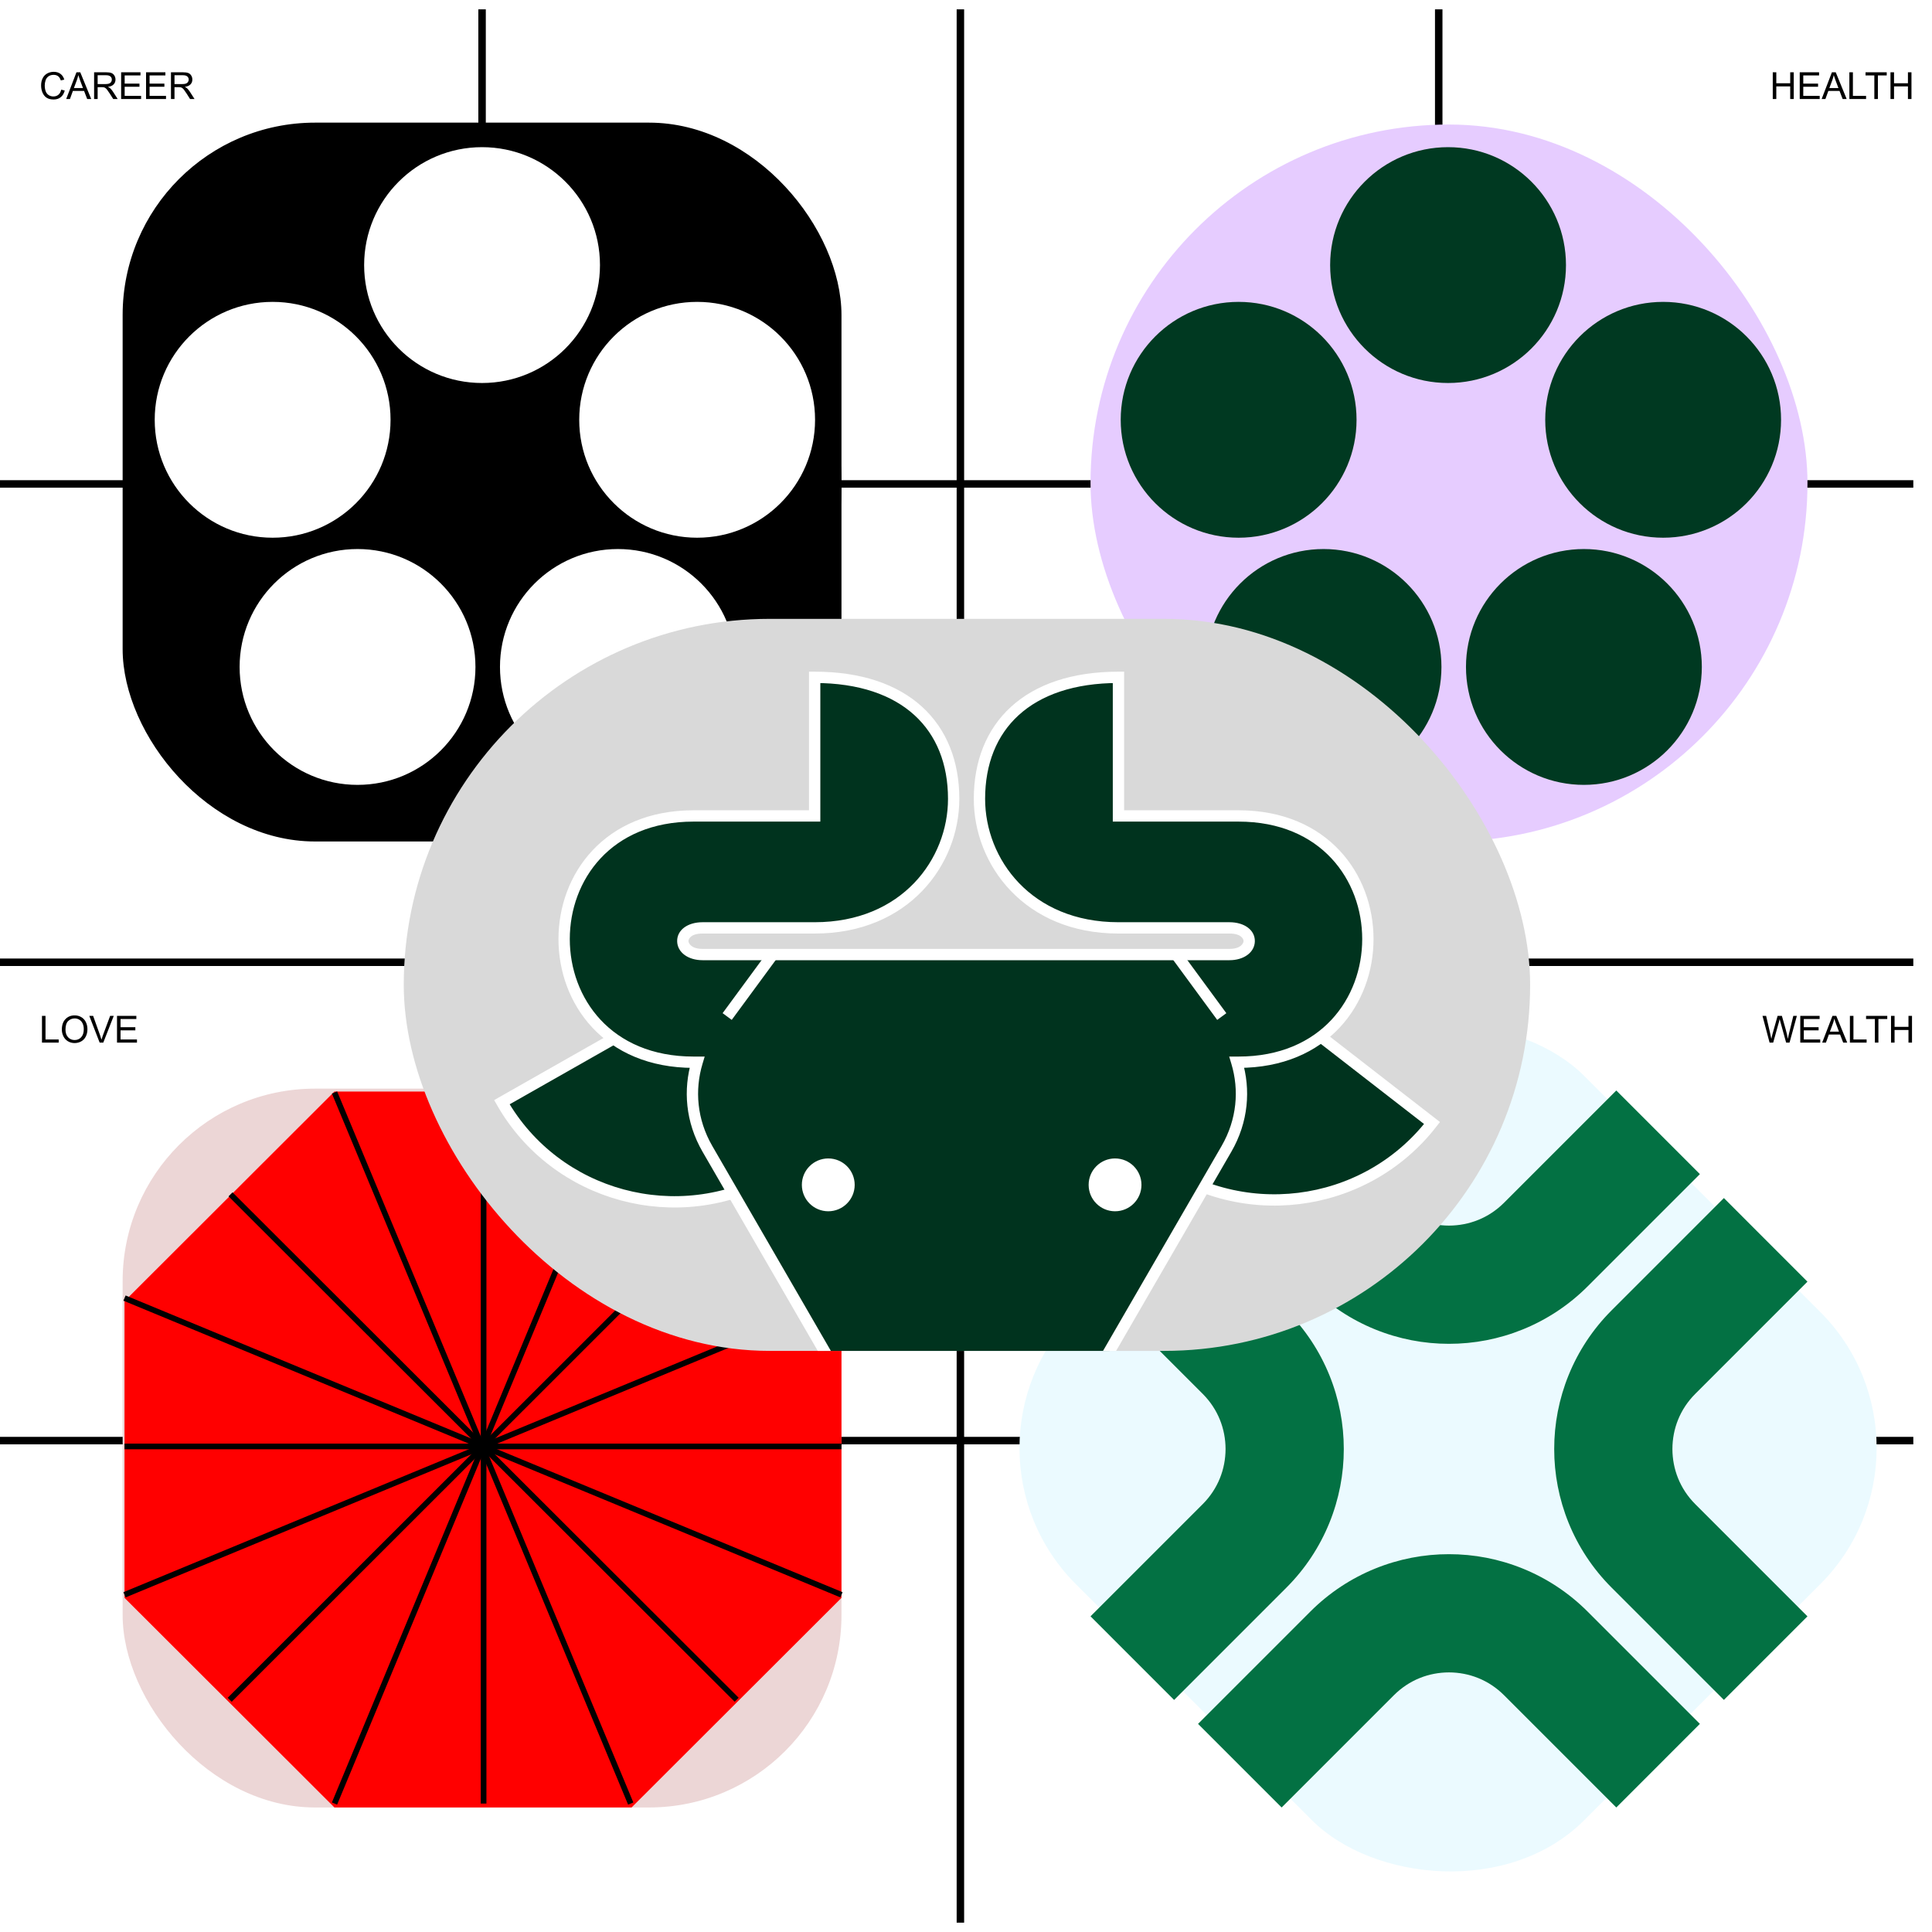 <svg xmlns="http://www.w3.org/2000/svg"  width="1024" height="1024" ><svg xmlns="http://www.w3.org/2000/svg" width="1024" height="1024" viewBox="0 0 1024 1024" fill="none">
<rect width="1024" height="1024" fill="white"/>
</svg><svg xmlns="http://www.w3.org/2000/svg" width="1024" height="1024" viewBox="0 0 1034 1024" fill="none">
<line x1="514" y1="8.74228e-08" x2="514" y2="1024" stroke="black" stroke-width="4" stroke-dasharray="128 0"/>
<line y1="510" x2="1024" y2="510" stroke="black" stroke-width="4"/>
<line y1="766" x2="1024" y2="766" stroke="black" stroke-width="4"/>
<line y1="254" x2="1024" y2="254" stroke="black" stroke-width="4"/>
<line x1="258" y1="8.74228e-08" x2="258" y2="1024" stroke="black" stroke-width="4" stroke-dasharray="175 200"/>
<line x1="770" y1="8.74228e-08" x2="770" y2="1024" stroke="black" stroke-width="4" stroke-dasharray="175 200"/>
<path d="M32.758 42.98L34.652 43.459C34.255 45.015 33.539 46.203 32.504 47.023C31.475 47.837 30.215 48.244 28.725 48.244C27.182 48.244 25.925 47.932 24.955 47.307C23.991 46.675 23.256 45.764 22.748 44.572C22.247 43.381 21.996 42.102 21.996 40.734C21.996 39.243 22.279 37.945 22.846 36.838C23.419 35.725 24.229 34.882 25.277 34.309C26.332 33.729 27.491 33.44 28.754 33.44C30.186 33.44 31.391 33.804 32.367 34.533C33.344 35.262 34.024 36.288 34.408 37.609L32.543 38.049C32.211 37.007 31.729 36.249 31.098 35.773C30.466 35.298 29.672 35.06 28.715 35.06C27.615 35.06 26.693 35.324 25.951 35.852C25.215 36.379 24.698 37.089 24.398 37.98C24.099 38.866 23.949 39.781 23.949 40.725C23.949 41.942 24.125 43.007 24.477 43.918C24.835 44.823 25.388 45.5 26.137 45.949C26.885 46.398 27.696 46.623 28.568 46.623C29.63 46.623 30.528 46.317 31.264 45.705C31.999 45.093 32.497 44.185 32.758 42.98ZM35.424 48L40.922 33.684H42.963L48.822 48H46.664L44.994 43.664H39.008L37.435 48H35.424ZM39.555 42.121H44.408L42.914 38.156C42.458 36.952 42.12 35.962 41.898 35.188C41.716 36.105 41.459 37.017 41.127 37.922L39.555 42.121ZM50.365 48V33.684H56.713C57.989 33.684 58.959 33.814 59.623 34.074C60.287 34.328 60.818 34.781 61.215 35.432C61.612 36.083 61.81 36.802 61.81 37.59C61.81 38.605 61.482 39.462 60.824 40.158C60.167 40.855 59.151 41.297 57.777 41.486C58.279 41.727 58.66 41.965 58.92 42.199C59.473 42.707 59.997 43.342 60.492 44.103L62.982 48H60.6L58.705 45.022C58.152 44.162 57.696 43.505 57.338 43.049C56.98 42.593 56.658 42.274 56.371 42.092C56.091 41.91 55.805 41.783 55.512 41.711C55.297 41.665 54.945 41.643 54.457 41.643H52.26V48H50.365ZM52.26 40.002H56.332C57.198 40.002 57.875 39.914 58.363 39.738C58.852 39.556 59.223 39.27 59.477 38.879C59.73 38.482 59.857 38.052 59.857 37.59C59.857 36.913 59.61 36.356 59.115 35.92C58.627 35.484 57.852 35.266 56.791 35.266H52.26V40.002ZM64.828 48V33.684H75.18V35.373H66.723V39.758H74.643V41.438H66.723V46.31H75.512V48H64.828ZM78.168 48V33.684H88.519V35.373H80.062V39.758H87.982V41.438H80.062V46.31H88.852V48H78.168ZM91.498 48V33.684H97.846C99.122 33.684 100.092 33.814 100.756 34.074C101.42 34.328 101.951 34.781 102.348 35.432C102.745 36.083 102.943 36.802 102.943 37.59C102.943 38.605 102.615 39.462 101.957 40.158C101.299 40.855 100.284 41.297 98.91 41.486C99.412 41.727 99.792 41.965 100.053 42.199C100.606 42.707 101.13 43.342 101.625 44.103L104.115 48H101.732L99.838 45.022C99.284 44.162 98.829 43.505 98.471 43.049C98.113 42.593 97.79 42.274 97.504 42.092C97.224 41.91 96.938 41.783 96.644 41.711C96.43 41.665 96.078 41.643 95.59 41.643H93.393V48H91.498ZM93.393 40.002H97.465C98.331 40.002 99.008 39.914 99.496 39.738C99.984 39.556 100.355 39.27 100.609 38.879C100.863 38.482 100.99 38.052 100.99 37.59C100.99 36.913 100.743 36.356 100.248 35.92C99.76 35.484 98.985 35.266 97.924 35.266H93.393V40.002Z" fill="black"/>
<path d="M22.465 553V538.684H24.359V551.311H31.41V553H22.465ZM33.1 546.027C33.1 543.651 33.738 541.792 35.014 540.451C36.29 539.104 37.937 538.43 39.955 538.43C41.277 538.43 42.468 538.745 43.529 539.377C44.59 540.008 45.398 540.891 45.951 542.023C46.511 543.15 46.791 544.429 46.791 545.861C46.791 547.313 46.498 548.612 45.912 549.758C45.326 550.904 44.496 551.773 43.422 552.365C42.348 552.951 41.189 553.244 39.945 553.244C38.598 553.244 37.393 552.919 36.332 552.268C35.271 551.617 34.467 550.728 33.92 549.602C33.373 548.475 33.1 547.284 33.1 546.027ZM35.053 546.057C35.053 547.782 35.515 549.143 36.44 550.139C37.37 551.128 38.536 551.623 39.935 551.623C41.361 551.623 42.533 551.122 43.451 550.119C44.376 549.117 44.838 547.694 44.838 545.852C44.838 544.686 44.639 543.671 44.242 542.805C43.852 541.932 43.275 541.258 42.514 540.783C41.758 540.301 40.909 540.061 39.965 540.061C38.624 540.061 37.468 540.523 36.498 541.447C35.535 542.365 35.053 543.902 35.053 546.057ZM53.334 553L47.787 538.684H49.838L53.559 549.084C53.858 549.917 54.109 550.699 54.31 551.428C54.532 550.646 54.789 549.865 55.082 549.084L58.949 538.684H60.883L55.277 553H53.334ZM62.621 553V538.684H72.973V540.373H64.516V544.758H72.436V546.438H64.516V551.311H73.305V553H62.621Z" fill="black"/>
<path d="M947.073 553L943.274 538.684H945.218L947.395 548.068C947.63 549.051 947.832 550.028 948.001 550.998C948.365 549.468 948.58 548.586 948.645 548.352L951.37 538.684H953.655L955.706 545.93C956.22 547.727 956.591 549.416 956.819 550.998C957.001 550.093 957.239 549.055 957.532 547.883L959.778 538.684H961.682L957.757 553H955.93L952.913 542.092C952.659 541.18 952.509 540.62 952.464 540.412C952.314 541.07 952.174 541.63 952.044 542.092L949.007 553H947.073ZM963.499 553V538.684H973.85V540.373H965.393V544.758H973.313V546.438H965.393V551.311H974.182V553H963.499ZM975.227 553L980.725 538.684H982.766L988.626 553H986.468L984.798 548.664H978.811L977.239 553H975.227ZM979.358 547.121H984.212L982.718 543.156C982.262 541.952 981.923 540.962 981.702 540.188C981.52 541.105 981.262 542.017 980.93 542.922L979.358 547.121ZM990.061 553V538.684H991.956V551.311H999.007V553H990.061ZM1003.43 553V540.373H998.714V538.684H1010.06V540.373H1005.32V553H1003.43ZM1012.07 553V538.684H1013.97V544.562H1021.41V538.684H1023.3V553H1021.41V546.252H1013.97V553H1012.07Z" fill="black"/>
<path d="M948.776 48V33.684H950.671V39.562H958.112V33.684H960.007V48H958.112V41.252H950.671V48H948.776ZM963.21 48V33.684H973.561V35.373H965.104V39.758H973.024V41.438H965.104V46.31H973.893V48H963.21ZM974.938 48L980.436 33.684H982.477L988.337 48H986.179L984.509 43.664H978.522L976.95 48H974.938ZM979.069 42.121H983.923L982.429 38.156C981.973 36.952 981.634 35.962 981.413 35.188C981.231 36.105 980.973 37.017 980.641 37.922L979.069 42.121ZM989.772 48V33.684H991.667V46.31H998.718V48H989.772ZM1003.14 48V35.373H998.425V33.684H1009.77V35.373H1005.04V48H1003.14ZM1011.78 48V33.684H1013.68V39.562H1021.12V33.684H1023.01V48H1021.12V41.252H1013.68V48H1011.78Z" fill="black"/>
</svg><svg xmlns="http://www.w3.org/2000/svg" width="1024" height="1024" viewBox="0 0 1024 1024" fill="none">
<rect x="65.5" y="65.5" width="380" height="380" rx="101.5" fill="black" stroke="black"/>
<rect width="512" height="512"/>
<rect x="66" y="66" width="380" height="380" rx="190" fill="black"/>
<circle cx="255.5" cy="140.5" r="62.5" fill="white"/>
<circle cx="144.5" cy="222.5" r="62.5" fill="white"/>
<circle cx="189.5" cy="353.5" r="62.5" fill="white"/>
<circle cx="327.5" cy="353.5" r="62.5" fill="white"/>
<circle cx="369.5" cy="222.5" r="62.5" fill="white"/>
</svg><svg xmlns="http://www.w3.org/2000/svg" width="1024" height="1024" viewBox="0 0 1024 1024" fill="none">
<circle cx="598.5" cy="86.5" r="22.5" fill="white"/>
<circle cx="598.5" cy="425.5" r="22.5" fill="white"/>
<circle cx="937.5" cy="86.5" r="22.5" fill="white"/>
<circle cx="937.5" cy="425.5" r="22.5" fill="white"/>
<rect x="578" y="66" width="380" height="380" rx="190" fill="#E6CCFF"/>
<circle cx="767.5" cy="140.5" r="62.5" fill="#003921"/>
<circle cx="656.5" cy="222.5" r="62.5" fill="#003921"/>
<circle cx="701.5" cy="353.5" r="62.5" fill="#003921"/>
<circle cx="839.5" cy="353.5" r="62.5" fill="#003921"/>
<circle cx="881.5" cy="222.5" r="62.5" fill="#003921"/>
</svg><svg xmlns="http://www.w3.org/2000/svg" width="1024" height="1024" viewBox="0 0 1024 1024" fill="none">
<rect x="65" y="577" width="381" height="381" rx="102" fill="#ECD6D6"/>
<rect y="512" width="512" height="512"/>
<path d="M334.745 957.998L446 846.901V689.636L334.745 578.539H177.255L66 689.636V846.901L177.255 957.998H334.745Z" fill="#FF0000"/>
<path d="M66 766.641H446" stroke="black" stroke-width="3" stroke-miterlimit="10"/>
<path d="M256.316 955.924L256.316 579.039" stroke="black" stroke-width="3" stroke-miterlimit="10"/>
<path d="M121.73 900.925L390.264 632.562" stroke="black" stroke-width="3" stroke-miterlimit="10"/>
<path d="M390.442 900.892L122.191 633.023" stroke="black" stroke-width="3" stroke-miterlimit="10"/>
<path d="M334.296 578L177.297 955.924" stroke="black" stroke-width="3" stroke-miterlimit="10"/>
<path d="M334.296 955.924L177.297 579.039" stroke="black" stroke-width="3" stroke-miterlimit="10"/>
<path d="M66 688.008L446 845.273" stroke="black" stroke-width="3" stroke-miterlimit="10"/>
<path d="M446 688.008L66 845.273" stroke="black" stroke-width="3" stroke-miterlimit="10"/>
</svg><svg xmlns="http://www.w3.org/2000/svg" width="1024" height="1024" viewBox="0 0 1024 1024" fill="none">
<rect x="498.094" y="767.5" width="381" height="381" rx="102" transform="rotate(-45 498.094 767.5)" fill="#EBFAFF"/>
<path d="M856.684 578L900.974 622.311L841.488 681.802C821.267 702.043 794.493 712.286 767.983 712.251C741.49 712.286 714.698 702.043 694.477 681.802L634.991 622.311L679.281 578L738.767 637.491C746.918 645.609 757.301 649.562 767.965 649.597C778.629 649.562 789.012 645.626 797.163 637.491L856.649 578H856.684ZM957.982 856.692L898.497 797.201C890.38 789.049 886.445 778.665 886.41 768C886.445 757.318 890.38 746.934 898.497 738.799L957.982 679.308L913.693 634.996L854.207 694.488C833.968 714.711 823.726 741.505 823.762 768C823.726 794.495 833.968 821.289 854.207 841.495L913.693 900.986L958 856.692H957.982ZM679.298 958L738.784 898.509C746.936 890.374 757.301 886.438 767.983 886.403C778.647 886.438 789.029 890.374 797.181 898.509L856.667 958L900.974 913.689L841.488 854.198C821.267 833.957 794.493 823.714 767.983 823.749C741.49 823.714 714.698 833.957 694.477 854.198L634.991 913.689L679.298 958ZM578 679.308L637.486 738.799C645.603 746.951 649.538 757.335 649.573 768C649.538 778.665 645.603 789.049 637.486 797.201L578 856.692L622.307 901.004L681.793 841.512C702.032 821.289 712.274 794.513 712.239 768.018C712.274 741.522 702.032 714.728 681.793 694.505L622.307 635.014L578 679.325V679.308Z" fill="#037143"/>
</svg><svg xmlns="http://www.w3.org/2000/svg" width="1024" height="1024" viewBox="0 0 1024 1024" fill="none">
<g filter="url(#filter0_d_1017_303455)">
<g clip-path="url(#clip0_1017_303455)">
<rect x="213" y="318" width="597" height="388" rx="194" fill="#D9D9D9"/>
<path d="M265 574.19C293.781 624.511 358.245 641.908 409 613.09L356.902 522L265 574.19Z" fill="#00331E" stroke="white" stroke-width="6" stroke-miterlimit="10"/>
<path d="M758 585.225C722.142 631.363 655.413 639.58 609 603.545L673.936 520L758 585.225Z" fill="#00331E" stroke="white" stroke-width="6" stroke-miterlimit="10"/>
<path fill-rule="evenodd" clip-rule="evenodd" d="M368.469 553H366.627C275.124 553 275.124 422.464 366.627 422.464H430.79V349C478.906 349 504.462 375.003 504.462 413.42C504.462 446.749 478.906 481.797 430.79 481.797H371.381C357.117 481.797 357.712 495.929 371.381 495.929H650.619C664.288 495.929 664.883 481.797 650.619 481.797H591.804C543.688 481.797 518.132 446.772 518.132 413.42C518.132 375.003 543.688 349 591.804 349V422.464H655.373C746.876 422.464 746.876 553 655.373 553H654.531C658.901 567.549 657.707 583.964 649.039 598.947L562.396 748.676C539.776 787.775 483.224 787.775 460.604 748.676L373.961 598.947C365.293 583.964 364.099 567.549 368.469 553Z" fill="#00331E"/>
<path d="M368.469 553L371.342 553.863L372.503 550H368.469V553ZM430.79 422.464V425.464H433.79V422.464H430.79ZM430.79 349V346H427.79V349H430.79ZM591.804 349H594.804V346H591.804V349ZM591.804 422.464H588.804V425.464H591.804V422.464ZM654.531 553V550H650.497L651.658 553.863L654.531 553ZM649.039 598.947L651.635 600.45L651.635 600.45L649.039 598.947ZM562.396 748.676L559.8 747.174L559.8 747.174L562.396 748.676ZM460.604 748.676L463.2 747.174L463.2 747.174L460.604 748.676ZM373.961 598.947L371.365 600.45L371.365 600.45L373.961 598.947ZM366.627 556H368.469V550H366.627V556ZM366.627 419.464C342.988 419.464 325.015 427.92 312.965 440.812C300.956 453.661 295 470.734 295 487.732C295 504.73 300.956 521.804 312.965 534.652C325.015 547.545 342.988 556 366.627 556V550C344.514 550 328.174 542.138 317.348 530.555C306.482 518.929 301 503.368 301 487.732C301 472.096 306.482 456.536 317.348 444.909C328.174 433.326 344.514 425.464 366.627 425.464V419.464ZM430.79 419.464H366.627V425.464H430.79V419.464ZM427.79 349V422.464H433.79V349H427.79ZM507.462 413.42C507.462 393.522 500.824 376.554 487.691 364.586C474.588 352.646 455.371 346 430.79 346V352C454.326 352 471.945 358.355 483.649 369.021C495.323 379.659 501.462 394.901 501.462 413.42H507.462ZM430.79 484.797C480.679 484.797 507.462 448.288 507.462 413.42H501.462C501.462 445.211 477.134 478.797 430.79 478.797V484.797ZM371.381 484.797H430.79V478.797H371.381V484.797ZM371.381 492.929C365.416 492.929 363.932 490.032 363.906 488.8C363.883 487.711 365.051 484.797 371.381 484.797V478.797C363.447 478.797 357.781 482.948 357.907 488.926C358.03 494.76 363.677 498.929 371.381 498.929V492.929ZM650.619 492.929H371.381V498.929H650.619V492.929ZM650.619 484.797C656.949 484.797 658.117 487.711 658.094 488.8C658.068 490.032 656.584 492.929 650.619 492.929V498.929C658.323 498.929 663.97 494.76 664.093 488.926C664.219 482.948 658.553 478.797 650.619 478.797V484.797ZM591.804 484.797H650.619V478.797H591.804V484.797ZM515.132 413.42C515.132 448.311 541.916 484.797 591.804 484.797V478.797C545.46 478.797 521.132 445.232 521.132 413.42H515.132ZM591.804 346C567.224 346 548.006 352.646 534.904 364.586C521.77 376.554 515.132 393.522 515.132 413.42H521.132C521.132 394.901 527.271 379.659 538.945 369.021C550.65 358.355 568.269 352 591.804 352V346ZM594.804 422.464V349H588.804V422.464H594.804ZM655.373 419.464H591.804V425.464H655.373V419.464ZM655.373 556C679.012 556 696.985 547.545 709.035 534.652C721.044 521.804 727 504.73 727 487.732C727 470.734 721.044 453.661 709.035 440.812C696.985 427.92 679.012 419.464 655.373 419.464V425.464C677.486 425.464 693.826 433.326 704.652 444.909C715.518 456.536 721 472.096 721 487.732C721 503.368 715.518 518.929 704.652 530.555C693.826 542.138 677.486 550 655.373 550V556ZM654.531 556H655.373V550H654.531V556ZM651.635 600.45C660.739 584.715 662.001 567.439 657.404 552.137L651.658 553.863C655.802 567.66 654.675 583.214 646.442 597.445L651.635 600.45ZM564.993 750.179L651.635 600.45L646.442 597.445L559.8 747.174L564.993 750.179ZM458.007 750.179C481.783 791.274 541.217 791.274 564.993 750.179L559.8 747.174C538.334 784.275 484.666 784.275 463.2 747.174L458.007 750.179ZM371.365 600.45L458.007 750.179L463.2 747.174L376.558 597.445L371.365 600.45ZM365.596 552.137C360.999 567.439 362.261 584.715 371.365 600.45L376.558 597.445C368.325 583.214 367.198 567.66 371.342 553.863L365.596 552.137Z" fill="white"/>
<circle cx="438" cy="618" r="14" fill="white"/>
<circle cx="590" cy="618" r="14" fill="white"/>
<line x1="409.417" y1="494.777" x2="384.417" y2="528.777" stroke="white" stroke-width="6"/>
<line y1="-3" x2="42.202" y2="-3" transform="matrix(0.592 0.806 0.806 -0.592 624 493)" stroke="white" stroke-width="6"/>
</g>
</g>
<defs>
<filter id="filter0_d_1017_303455" x="167" y="281" width="691" height="482" filterUnits="userSpaceOnUse" color-interpolation-filters="sRGB">
<feFlood flood-opacity="0" result="BackgroundImageFix"/>
<feColorMatrix in="SourceAlpha" type="matrix" values="0 0 0 0 0 0 0 0 0 0 0 0 0 0 0 0 0 0 127 0" result="hardAlpha"/>
<feMorphology radius="17" operator="dilate" in="SourceAlpha" result="effect1_dropShadow_1017_303455"/>
<feOffset dx="1" dy="10"/>
<feGaussianBlur stdDeviation="15"/>
<feComposite in2="hardAlpha" operator="out"/>
<feColorMatrix type="matrix" values="0 0 0 0 0 0 0 0 0 0 0 0 0 0 0 0 0 0 0.25 0"/>
<feBlend mode="normal" in2="BackgroundImageFix" result="effect1_dropShadow_1017_303455"/>
<feBlend mode="normal" in="SourceGraphic" in2="effect1_dropShadow_1017_303455" result="shape"/>
</filter>
<clipPath id="clip0_1017_303455">
<rect x="213" y="318" width="597" height="388" rx="194" fill="white"/>
</clipPath>
</defs>
</svg></svg>